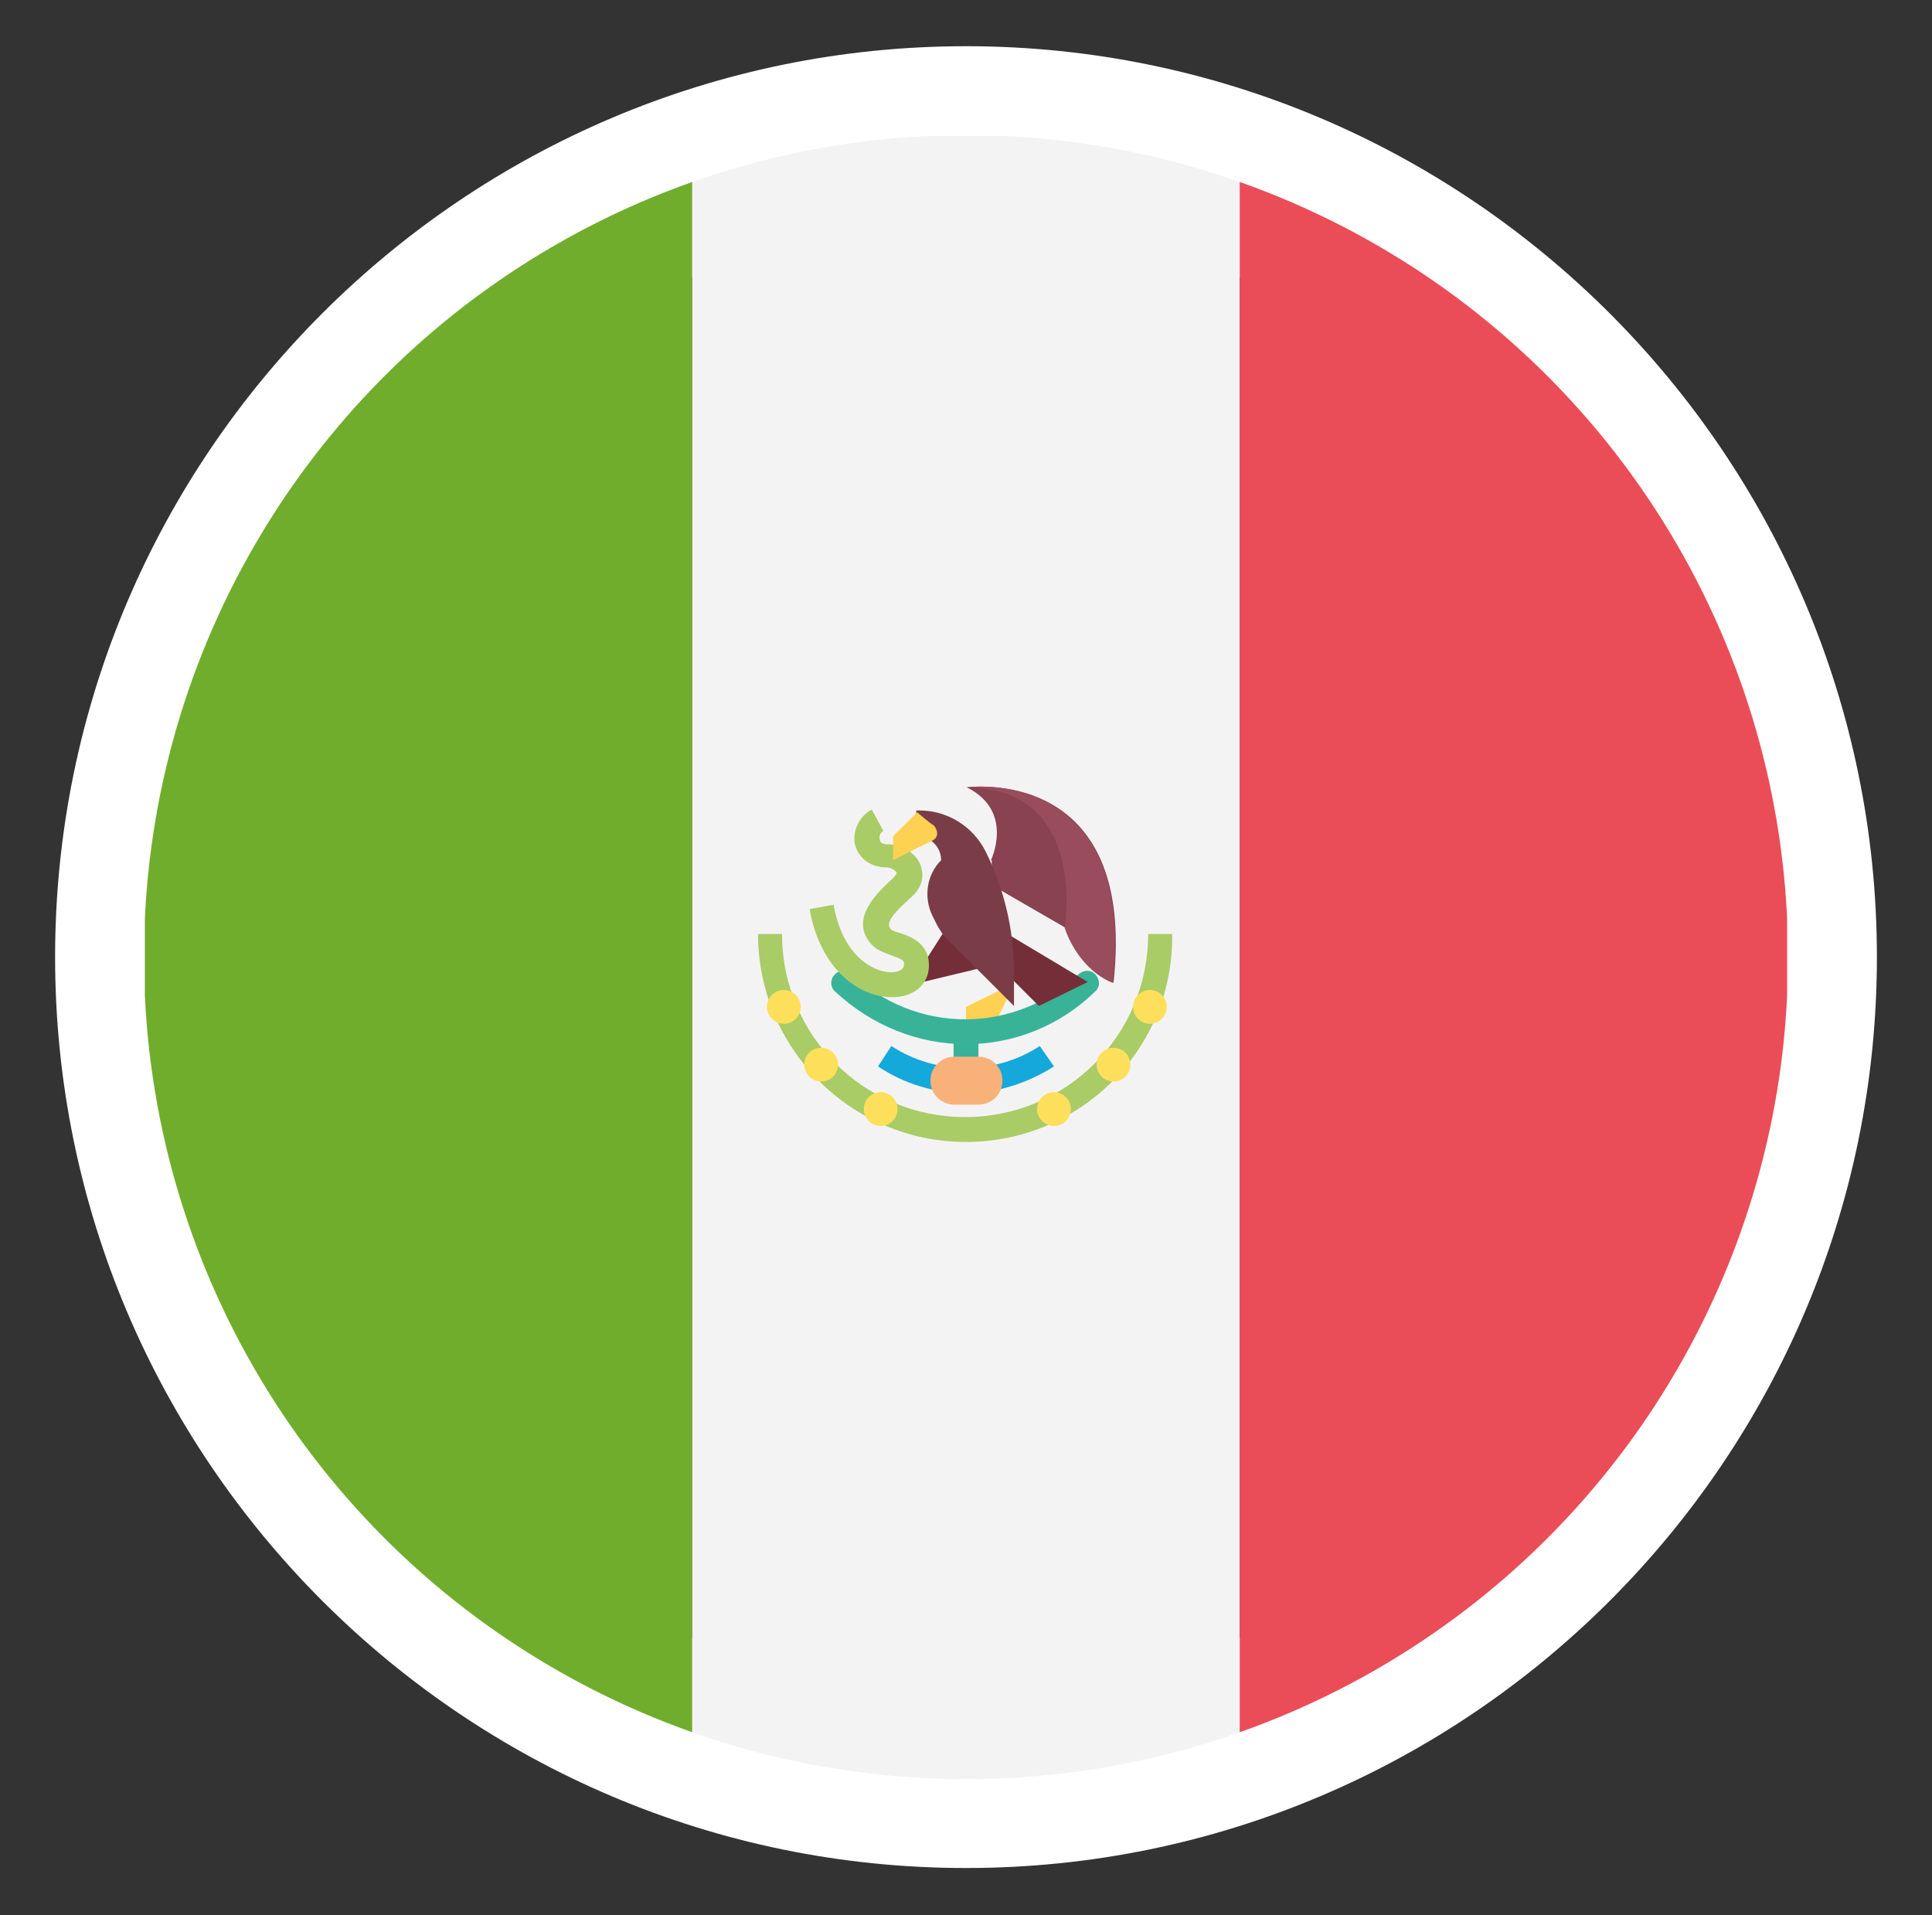 <?xml version="1.0" encoding="utf-8"?>
<!-- Generator: Adobe Illustrator 24.2.0, SVG Export Plug-In . SVG Version: 6.00 Build 0)  -->
<svg version="1.1" id="Capa_1" xmlns="http://www.w3.org/2000/svg" xmlns:xlink="http://www.w3.org/1999/xlink" x="0px" y="0px"
	 viewBox="0 0 21.74 21.55" style="enable-background:new 0 0 21.74 21.55;" xml:space="preserve">
<rect x="0" y="0" width="21.74" height="21.55" fill="#333333" stroke="none"/>
<style type="text/css">
	.st0{fill:#FFFFFF;}
	.st1{clip-path:url(#SVGID_2_);}
	.st2{fill:#70AD2D;}
	.st3{fill:#F4F3F3;}
	.st4{fill:#EA4D58;}
	.st5{fill:#FED152;}
	.st6{fill:#38B398;}
	.st7{fill:#15A8DB;}
	.st8{fill:#742E37;}
	.st9{fill:#A9CC66;}
	.st10{fill:#884250;}
	.st11{fill:#7A3D47;}
	.st12{fill:#FEDF5B;}
	.st13{fill:#F8B279;}
	.st14{fill:#994C5B;}
</style>
<g>
	<path class="st0" d="M10.87,21.02c-5.65,0-10.25-4.6-10.25-10.25c0-5.65,4.6-10.25,10.25-10.25s10.25,4.6,10.25,10.25
		C21.12,16.42,16.52,21.02,10.87,21.02z M10.87,2.53c-4.55,0-8.25,3.7-8.25,8.25s3.7,8.25,8.25,8.25s8.25-3.7,8.25-8.25
		S15.42,2.53,10.87,2.53z"/>
	<g>
		<defs>
			<circle id="SVGID_1_" cx="10.87" cy="10.77" r="9.25"/>
		</defs>
		<clipPath id="SVGID_2_">
			<use xlink:href="#SVGID_1_"  style="overflow:visible;"/>
		</clipPath>
		<g class="st1">
			<rect x="1.63" y="1.53" class="st2" width="6.16" height="18.49"/>
			<rect x="7.79" y="1.53" class="st3" width="6.16" height="18.49"/>
			<rect x="13.95" y="1.53" class="st4" width="6.16" height="18.49"/>
			<polygon class="st5" points="11.42,11.06 10.87,11.33 10.87,11.61 11.15,11.61 			"/>
			<g>
				<path class="st6" d="M10.87,12.3c-0.08,0-0.14-0.06-0.14-0.14v-0.55c0-0.08,0.06-0.14,0.14-0.14c0.08,0,0.14,0.06,0.14,0.14
					v0.55C11.01,12.24,10.95,12.3,10.87,12.3z"/>
				<path class="st6" d="M10.87,11.75c-0.54,0-1.06-0.21-1.47-0.59c-0.06-0.05-0.06-0.14-0.01-0.19c0.05-0.06,0.14-0.06,0.19-0.01
					c0.36,0.33,0.81,0.51,1.28,0.51s0.93-0.18,1.28-0.51c0.06-0.05,0.14-0.05,0.19,0.01c0.05,0.06,0.05,0.14-0.01,0.19
					C11.93,11.54,11.41,11.75,10.87,11.75z"/>
			</g>
			<path class="st7" d="M10.87,12.3c-0.35,0-0.69-0.1-0.99-0.3l0.15-0.23c0.5,0.33,1.17,0.33,1.67,0L11.86,12
				C11.56,12.19,11.22,12.3,10.87,12.3z"/>
			<polygon class="st8" points="10.65,10.44 10.35,10.91 10.3,11.07 11.09,10.88 			"/>
			<path class="st9" d="M10.03,11.22c-0.36,0-0.8-0.31-0.92-0.99l0.27-0.05c0.1,0.57,0.44,0.76,0.65,0.76
				c0.06,0,0.13-0.02,0.14-0.07c0.01-0.05,0.01-0.07-0.14-0.12c-0.08-0.03-0.17-0.06-0.23-0.13c-0.25-0.29,0.09-0.59,0.25-0.74
				c0.03-0.03,0.04-0.05,0.04-0.06c-0.01-0.02-0.06-0.06-0.12-0.06c-0.17,0-0.31-0.1-0.35-0.26C9.59,9.35,9.67,9.18,9.81,9.11
				l0.13,0.24C9.9,9.37,9.89,9.42,9.9,9.45c0,0.01,0.01,0.05,0.08,0.05c0.17,0,0.33,0.1,0.38,0.24c0.02,0.06,0.06,0.21-0.11,0.36
				c-0.18,0.16-0.29,0.28-0.23,0.35c0.01,0.02,0.07,0.04,0.11,0.05c0.12,0.04,0.35,0.12,0.32,0.41c-0.02,0.18-0.18,0.31-0.4,0.31
				C10.04,11.22,10.04,11.22,10.03,11.22z"/>
			<path class="st10" d="M11.15,9.68c0,0,0.27-0.55-0.27-0.82c0,0,1.92-0.27,1.65,2.2l0,0c-0.18-0.14-0.45-0.41-0.54-0.62
				l-0.83-0.48V9.68z"/>
			<path class="st8" d="M10.87,10.23l1.37,0.82c0,0,0,0-0.55,0.27l-0.82-0.82V10.23z"/>
			<path class="st11" d="M10.32,9.41L10.32,9.41c0.15,0,0.27,0.12,0.27,0.27l0,0c-0.16,0.16-0.2,0.41-0.1,0.62l0.06,0.12
				c0.03,0.05,0.06,0.1,0.1,0.14l0.76,0.76v-0.38c0-0.47-0.11-0.94-0.32-1.36l0,0c-0.14-0.28-0.43-0.46-0.74-0.46h-0.04V9.41
				L10.32,9.41z"/>
			<path class="st5" d="M10.32,9.14l-0.27,0.27v0.27c0,0,0.33-0.17,0.44-0.22c0.08-0.04,0.06-0.12,0.02-0.17
				C10.47,9.27,10.32,9.14,10.32,9.14z"/>
			<path class="st9" d="M10.87,12.85c-1.29,0-2.34-1.05-2.34-2.34h0.27c0,1.14,0.92,2.06,2.06,2.06s2.06-0.92,2.06-2.06h0.27
				C13.21,11.8,12.16,12.85,10.87,12.85z"/>
			<g>
				<circle class="st12" cx="8.82" cy="11.33" r="0.19"/>
				<circle class="st12" cx="9.24" cy="11.98" r="0.19"/>
				<circle class="st12" cx="9.91" cy="12.48" r="0.19"/>
				<circle class="st12" cx="12.94" cy="11.33" r="0.19"/>
				<circle class="st12" cx="12.53" cy="11.98" r="0.19"/>
				<circle class="st12" cx="11.86" cy="12.48" r="0.19"/>
			</g>
			<path class="st13" d="M11.01,12.43h-0.27c-0.15,0-0.27-0.12-0.27-0.27l0,0c0-0.15,0.12-0.27,0.27-0.27h0.27
				c0.15,0,0.27,0.12,0.27,0.27l0,0C11.28,12.31,11.16,12.43,11.01,12.43z"/>
			<path class="st14" d="M11.98,10.44c0.09,0.27,0.29,0.52,0.54,0.62l0,0c0.27-2.47-1.65-2.2-1.65-2.2
				C12.25,8.86,11.98,10.44,11.98,10.44z"/>
		</g>
	</g>
</g>
</svg>
